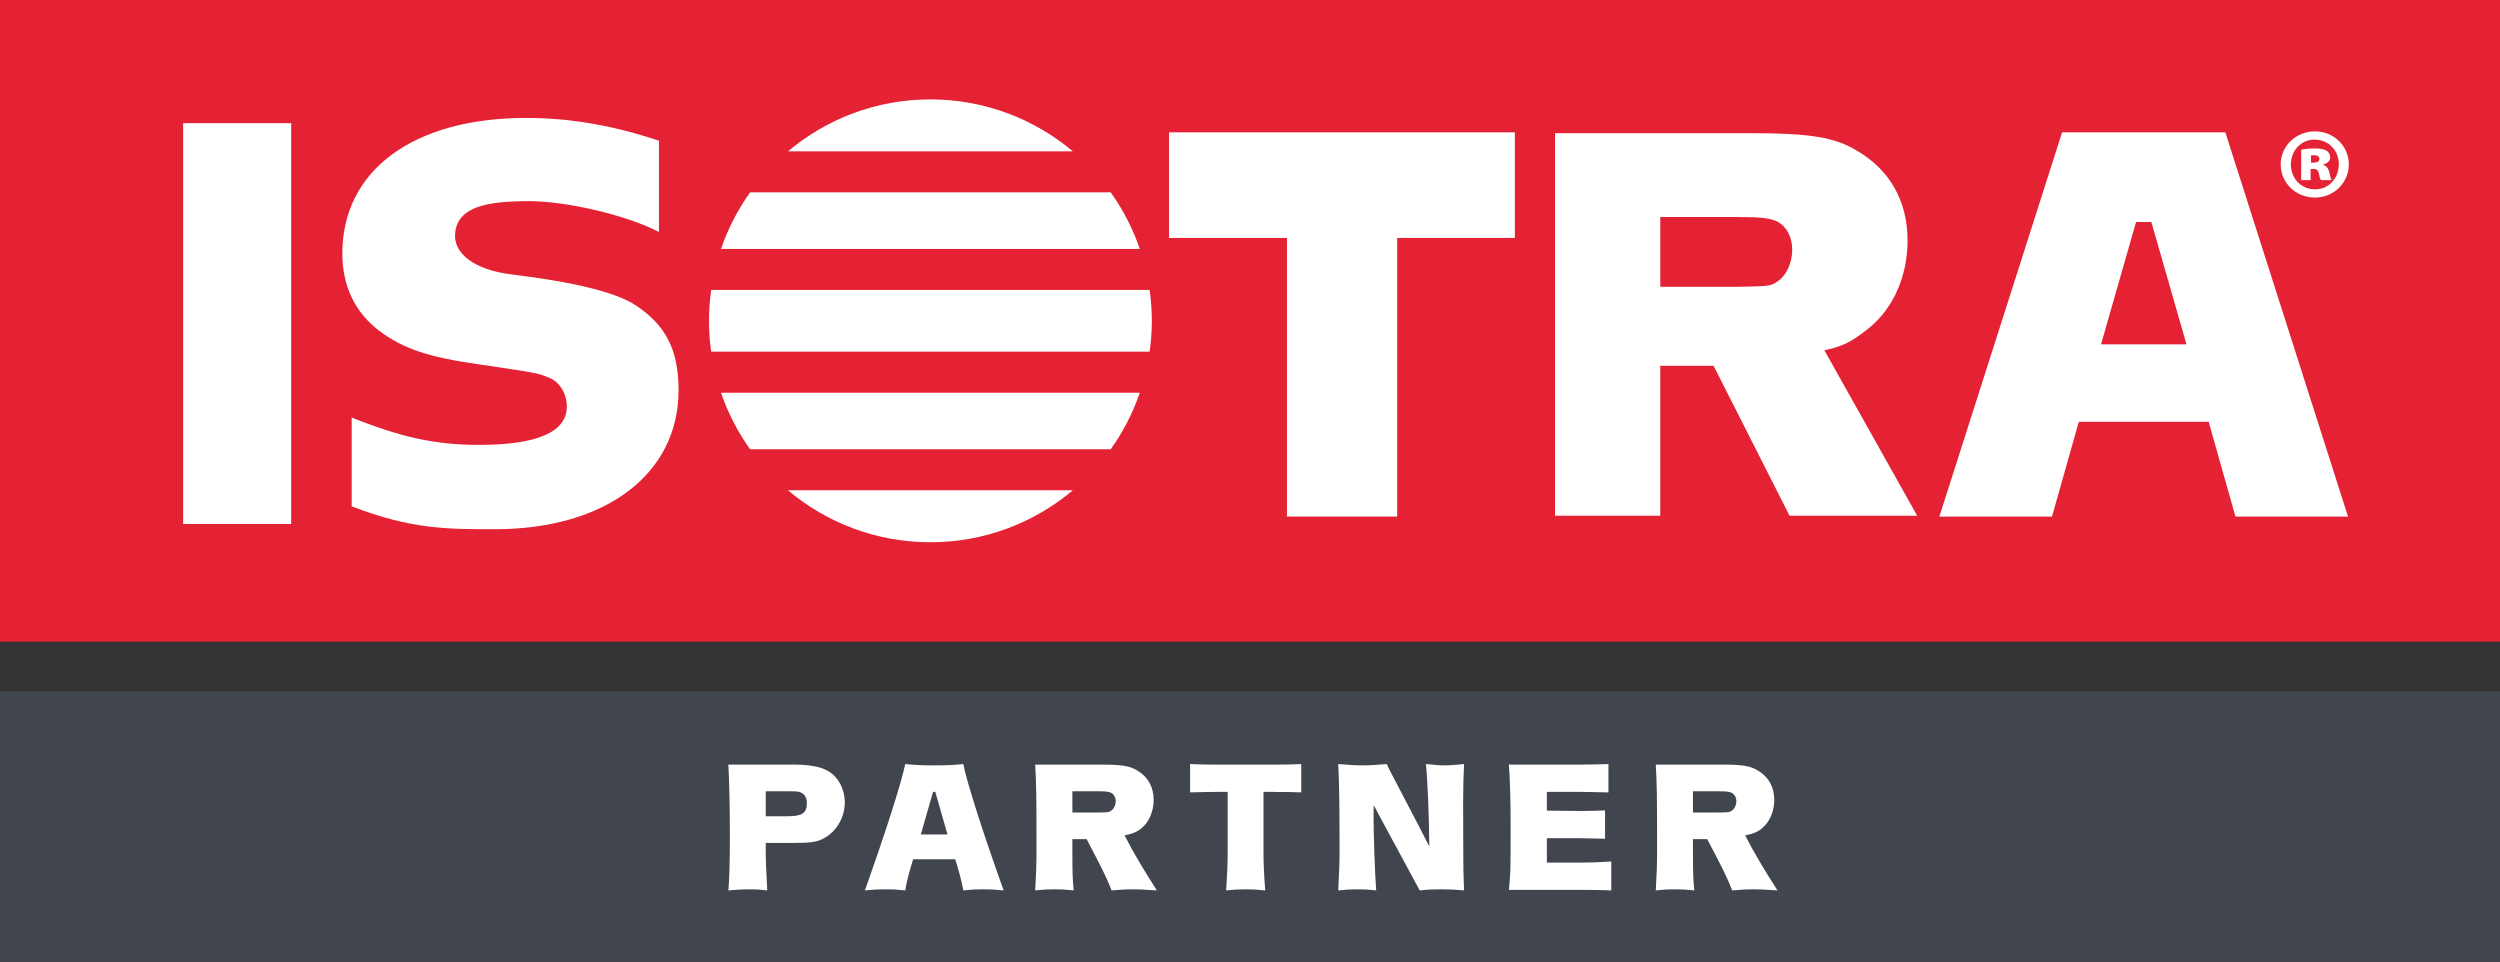 <?xml version="1.0" encoding="utf-8"?>
<!-- Generator: Adobe Illustrator 14.0.0, SVG Export Plug-In . SVG Version: 6.00 Build 43363)  -->
<!DOCTYPE svg PUBLIC "-//W3C//DTD SVG 1.1//EN" "http://www.w3.org/Graphics/SVG/1.1/DTD/svg11.dtd">
<svg version="1.1" id="Layer_1" xmlns="http://www.w3.org/2000/svg" xmlns:xlink="http://www.w3.org/1999/xlink" x="0px" y="0px"
	 viewBox="0 0 172.955 66.587" enable-background="new 0 0 172.955 66.587"
	 xml:space="preserve">
<rect x="0" y="0" width="172.955" height="66.587" fill="#333333" stroke="none"/>
<g>
	<polygon fill-rule="evenodd" clip-rule="evenodd" fill="#41454E" points="172.955,47.834 0,47.834 0,66.587 172.955,66.587 
		172.955,47.834 	"/>
	<path fill="#FFFFFF" d="M50.39,52.898c0.065,1.208,0.104,2.857,0.104,5.001c0,1.754-0.039,3.053-0.104,3.701
		c0.728-0.064,1.065-0.077,1.455-0.077c0.429,0,0.702,0.013,1.234,0.077c-0.091-1.791-0.104-2.077-0.104-2.974v-0.312h2.014
		c1.104,0,1.533-0.065,1.974-0.3c0.897-0.468,1.481-1.454,1.481-2.507c0-0.935-0.48-1.806-1.208-2.194
		c-0.52-0.286-1.273-0.416-2.338-0.416H50.39L50.39,52.898z M52.975,56.47v-1.728h1.546c0.65,0,0.728,0.013,0.896,0.091
		c0.273,0.13,0.403,0.364,0.403,0.729c0,0.688-0.325,0.908-1.338,0.908H52.975L52.975,56.47z"/>
	<path fill="#FFFFFF" d="M66.083,59.445c0.259,0.817,0.48,1.637,0.558,2.155c0.572-0.064,0.871-0.077,1.338-0.077
		c0.468,0,0.793,0.013,1.455,0.077c-1.403-3.909-2.546-7.481-2.793-8.741c-0.818,0.078-1.169,0.091-2.013,0.091
		c-0.832,0-1.195-0.013-2.001-0.091c-0.286,1.363-1.377,4.767-2.793,8.741c0.663-0.064,1-0.077,1.442-0.077
		c0.455,0,0.754,0.013,1.351,0.077c0.078-0.531,0.26-1.246,0.546-2.155H66.083L66.083,59.445z M65.55,57.73h-1.845l0.845-2.949
		h0.156L65.55,57.73L65.55,57.73z"/>
	<path fill="#FFFFFF" d="M71.617,52.898c0.077,1.455,0.09,1.961,0.09,5.896c0,0.976-0.026,1.715-0.09,2.806
		c0.597-0.064,0.896-0.077,1.312-0.077c0.415,0,0.727,0.013,1.351,0.077c-0.078-0.791-0.091-1.246-0.091-2.728v-0.818h0.987
		c1.052,2.001,1.377,2.65,1.728,3.546c0.74-0.064,1.091-0.077,1.494-0.077c0.402,0,0.584,0.013,1.636,0.077
		c-0.961-1.492-1.662-2.688-2.234-3.806c0.572-0.117,0.844-0.233,1.156-0.479c0.546-0.455,0.857-1.184,0.857-1.976
		c0-0.883-0.389-1.598-1.143-2.039c-0.506-0.312-1.091-0.402-2.403-0.402H71.617L71.617,52.898z M74.189,56.21v-1.468h1.766
		c0.546,0,0.728,0.026,0.884,0.091c0.22,0.104,0.35,0.325,0.35,0.598c0,0.286-0.142,0.56-0.35,0.676
		c-0.143,0.091-0.195,0.091-0.897,0.104H74.189L74.189,56.21z"/>
	<path fill="#FFFFFF" d="M82.334,54.82c0.623-0.014,0.831-0.026,1.143-0.026l0.961-0.013h0.494v4.222
		c0,0.832-0.026,1.325-0.104,2.598c0.597-0.064,0.909-0.077,1.351-0.077c0.428,0,0.74,0.013,1.35,0.077
		c-0.09-1.221-0.117-1.908-0.117-2.598v-4.222h0.507l0.57,0.013h0.715c0.313,0.013,0.338,0.013,0.818,0.026v-1.961
		c-0.895,0.039-0.895,0.039-2.611,0.039h-2.48c-1.702,0-1.702,0-2.598-0.039V54.82L82.334,54.82z"/>
	<path fill="#FFFFFF" d="M101.223,55.483c0-1.104,0.025-1.858,0.064-2.624c-0.664,0.064-0.975,0.091-1.324,0.091
		c-0.365,0-0.664-0.026-1.313-0.091c0.104,0.974,0.219,3.598,0.232,5.703c-0.246-0.469-0.545-1.054-0.752-1.469
		c-1.832-3.508-1.924-3.664-2.195-4.234c-0.768,0.064-1.17,0.091-1.676,0.091c-0.494,0-0.885-0.026-1.678-0.091
		c0.066,1.155,0.092,2.818,0.092,5.936c0,0.937-0.014,1.287-0.092,2.806c0.6-0.064,0.924-0.077,1.352-0.077
		c0.441,0,0.715,0.013,1.273,0.077c-0.092-1.221-0.182-3.948-0.182-5.195c0-0.117,0-0.389,0.012-0.701
		c0.17,0.325,0.533,1,0.768,1.429c0.805,1.481,1.611,2.976,2.416,4.468c0.584-0.064,0.871-0.077,1.416-0.077
		c0.584,0,0.975,0.013,1.65,0.077c-0.039-1.116-0.053-1.39-0.053-2.429L101.223,55.483L101.223,55.483z"/>
	<path fill="#FFFFFF" d="M104.379,52.898c0.076,0.623,0.129,2.493,0.129,4.026c0,3.377,0,3.377-0.117,4.638h4.938
		c0.766,0,1.494,0.013,2.143,0.038v-2c-0.779,0.053-1.467,0.078-2.143,0.078h-2.313V57.99h2.299l1.326,0.025l0.4,0.014v-1.962
		c-0.4,0.013-1.104,0.039-1.727,0.039l-2.299-0.026v-1.299h2.287c0.104,0,1.285,0.025,1.973,0.039v-1.961
		c-0.453,0.013-1.35,0.039-1.961,0.039H104.379L104.379,52.898z"/>
	<path fill="#FFFFFF" d="M114.551,52.898c0.078,1.455,0.09,1.961,0.09,5.896c0,0.976-0.025,1.715-0.09,2.806
		c0.596-0.064,0.895-0.077,1.311-0.077s0.729,0.013,1.352,0.077c-0.078-0.791-0.092-1.246-0.092-2.728v-0.818h0.988
		c1.053,2.001,1.377,2.65,1.729,3.546c0.738-0.064,1.09-0.077,1.492-0.077c0.404,0,0.584,0.013,1.639,0.077
		c-0.963-1.492-1.664-2.688-2.236-3.806c0.572-0.117,0.846-0.233,1.156-0.479c0.547-0.455,0.857-1.184,0.857-1.976
		c0-0.883-0.389-1.598-1.143-2.039c-0.506-0.312-1.09-0.402-2.404-0.402H114.551L114.551,52.898z M117.121,56.21v-1.468h1.768
		c0.545,0,0.727,0.026,0.883,0.091c0.221,0.104,0.352,0.325,0.352,0.598c0,0.286-0.143,0.56-0.352,0.676
		c-0.143,0.091-0.195,0.091-0.896,0.104H117.121L117.121,56.21z"/>
	<polygon fill-rule="evenodd" clip-rule="evenodd" fill="#E52233" points="172.955,0 0,0 0,44.392 172.955,44.392 172.955,0 	"/>
	<path fill="#FFFFFF" d="M51.894,31.083H76.84c0.85-1.19,1.53-2.505,2.015-3.915H49.879C50.363,28.578,51.045,29.893,51.894,31.083
		L51.894,31.083z"/>
	<path fill="#FFFFFF" d="M49.201,20.06c-0.099,0.697-0.152,1.41-0.152,2.135c0,0.725,0.053,1.438,0.152,2.136h30.333
		c0.098-0.698,0.152-1.411,0.152-2.136c0-0.725-0.054-1.438-0.152-2.135H49.201L49.201,20.06z"/>
	<path fill="#FFFFFF" d="M76.84,13.308H51.894c-0.849,1.189-1.531,2.505-2.015,3.915h28.976C78.37,15.813,77.69,14.497,76.84,13.308
		L76.84,13.308z"/>
	<path fill="#FFFFFF" d="M64.366,6.877c-3.753,0-7.189,1.352-9.853,3.594h19.708C71.557,8.229,68.12,6.877,64.366,6.877
		L64.366,6.877z"/>
	<path fill="#FFFFFF" d="M64.366,37.514c3.754,0,7.191-1.353,9.855-3.595H54.513C57.177,36.161,60.613,37.514,64.366,37.514
		L64.366,37.514z"/>
	<path fill="#FFFFFF" d="M43.92,21.084c-1.407-0.886-4.224-1.57-8.49-2.094c-2.693-0.322-4.105-1.503-3.939-2.9
		c0.203-1.733,2.036-2.174,5.099-2.174c2.634,0,6.753,0.969,8.998,2.131V9.735C42.33,8.647,39.377,8.16,36.4,8.16
		c-7.806,0-12.716,3.623-12.716,9.375c0,2.333,0.926,4.123,2.576,5.369c1.689,1.25,3.379,1.811,7.083,2.335
		c3.822,0.562,3.822,0.562,4.626,0.887c0.766,0.283,1.248,1.149,1.248,1.994c0,1.77-2.052,2.658-6.077,2.658
		c-3.016,0-5.392-0.524-8.809-1.893v6.144c4.142,1.608,6.718,1.584,9.896,1.584c7.683,0,12.717-3.825,12.717-9.617
		C46.944,24.138,46.014,22.449,43.92,21.084L43.92,21.084z"/>
	<polygon fill="#FFFFFF" points="80.877,16.461 89.035,16.461 89.035,35.738 96.658,35.738 96.658,16.461 104.801,16.461 
		104.801,9.155 80.877,9.155 80.877,16.461 	"/>
	<path fill="#FFFFFF" d="M142.66,9.155l-8.49,26.583h7.791l1.854-6.556h8.984l1.855,6.556h7.787l-8.488-26.583H142.66L142.66,9.155z
		 M145.354,23.82l2.422-8.461h1.059l2.428,8.461H145.354L145.354,23.82z"/>
	<path fill="#FFFFFF" d="M129.361,22.644c1.66-1.381,2.607-3.593,2.607-6.004c0-2.685-1.188-4.857-3.477-6.199
		c-1.541-0.95-3.318-1.228-7.307-1.228h-13.604v26.468h7.279V25.306h3.691l5.256,10.375h8.83l-6.422-11.447
		C127.766,23.92,128.412,23.394,129.361,22.644L129.361,22.644z M122.926,19.501c-0.436,0.3-0.596,0.3-2.73,0.341h-5.334v-4.828
		h5.375c1.658,0,2.213,0.087,2.689,0.299c0.668,0.342,1.063,1.068,1.063,1.967C123.988,18.22,123.555,19.116,122.926,19.501
		L122.926,19.501z"/>
	<polygon fill-rule="evenodd" clip-rule="evenodd" fill="#FFFFFF" points="20.144,8.522 12.67,8.522 12.67,36.251 20.144,36.251 
		20.144,8.522 	"/>
	<path fill="#FFFFFF" d="M159.854,11.691h0.211c0.213,0,0.32,0.106,0.359,0.318c0.039,0.187,0.08,0.372,0.146,0.453h0.729
		c-0.039-0.081-0.078-0.201-0.145-0.505c-0.066-0.306-0.201-0.478-0.439-0.545v-0.026c0.295-0.079,0.492-0.265,0.492-0.478
		c0-0.212-0.094-0.372-0.225-0.465c-0.16-0.107-0.373-0.173-0.85-0.173c-0.439,0-0.783,0.054-0.93,0.08v2.112h0.65V11.691
		L159.854,11.691z M159.881,10.749c0.051,0,0.133-0.014,0.211-0.014c0.225,0,0.371,0.094,0.371,0.266
		c0,0.145-0.158,0.252-0.398,0.252h-0.184V10.749L159.881,10.749z"/>
	<path fill="#FFFFFF" d="M160.145,13.668c1.314,0,2.35-1.021,2.35-2.296c0-1.261-1.035-2.283-2.336-2.283h-0.014
		c-1.314,0-2.363,1.022-2.363,2.283C157.781,12.647,158.83,13.668,160.145,13.668L160.145,13.668z M160.119,9.66h0.014
		c0.969,0,1.672,0.756,1.672,1.712s-0.703,1.74-1.66,1.726c-0.955,0-1.658-0.77-1.658-1.712
		C158.486,10.416,159.189,9.66,160.119,9.66L160.119,9.66z"/>
</g>
</svg>
